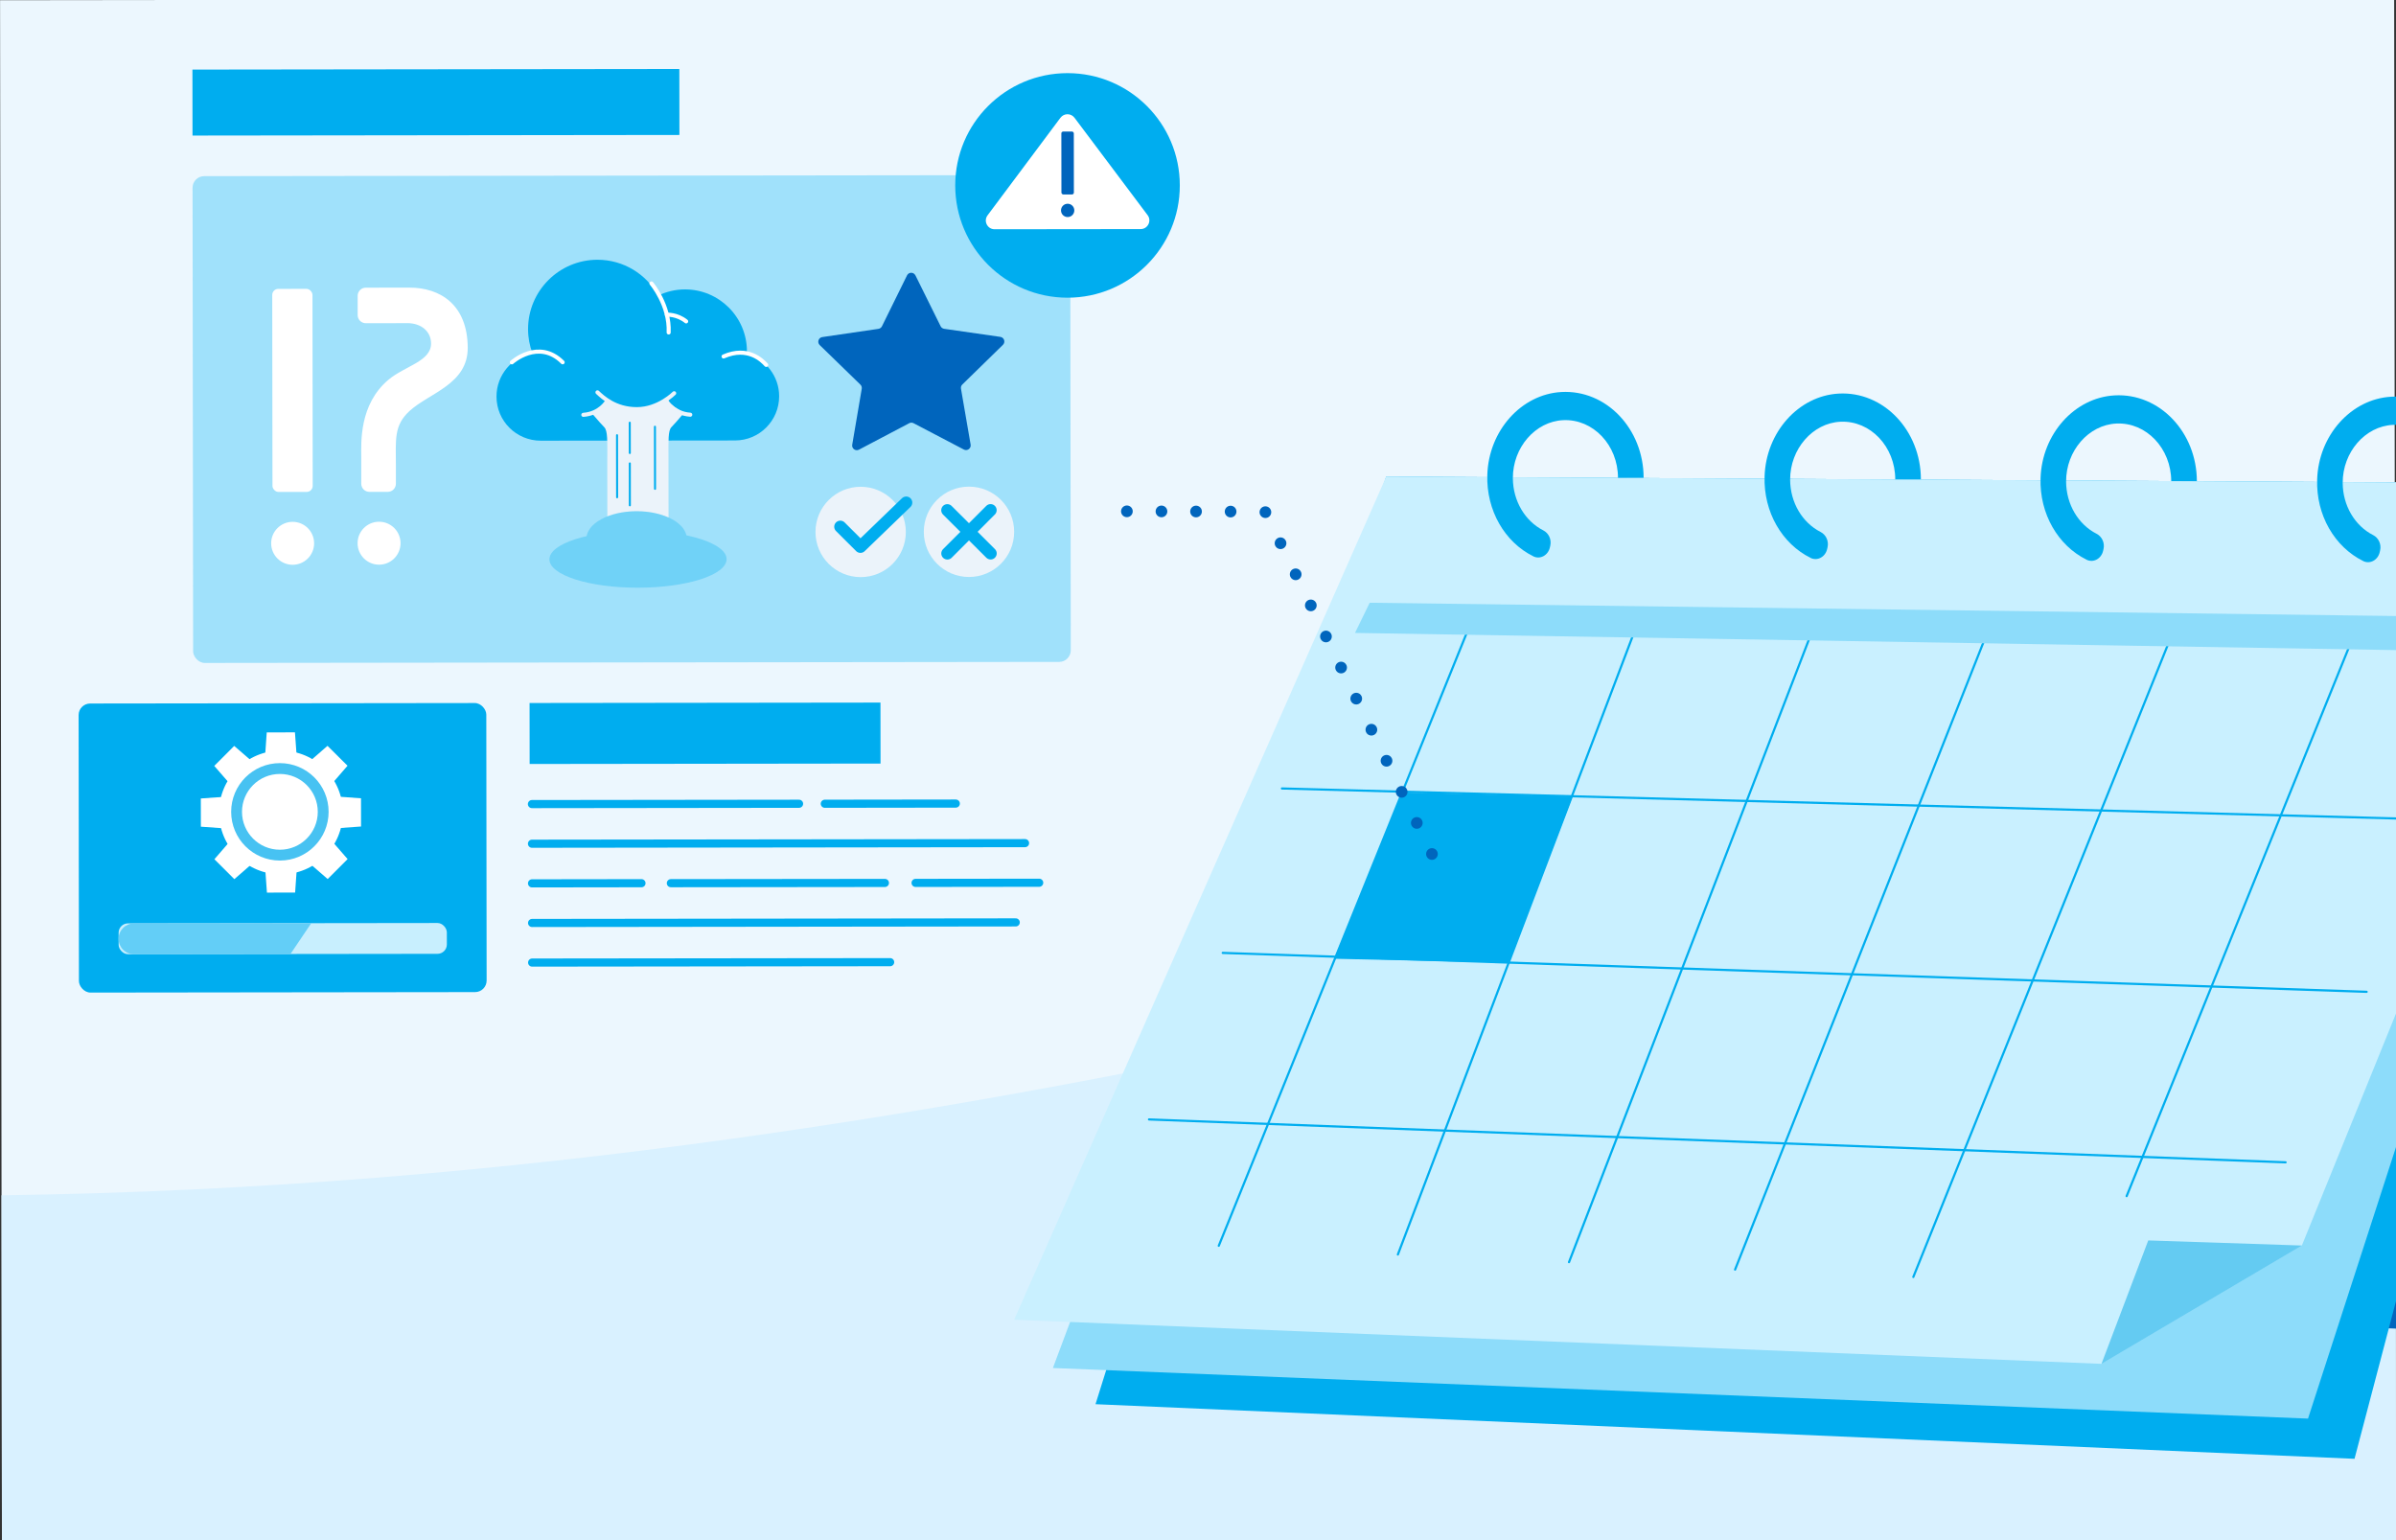 <?xml version="1.0" encoding="UTF-8"?>
<svg id="Ebene_1" xmlns="http://www.w3.org/2000/svg" version="1.1" xmlns:xlink="http://www.w3.org/1999/xlink" viewBox="0 0 1400 900">
  <rect x="0" y="0" width="1400" height="900" fill="#333333" stroke="none"/>
  <!-- Generator: Adobe Illustrator 29.3.1, SVG Export Plug-In . SVG Version: 2.1.0 Build 151)  -->
  <defs>
    <style>
      .st0 {
        fill: #47c2f2;
      }

      .st1 {
        fill: #d9f1ff;
      }

      .st2, .st3, .st4, .st5, .st6, .st7, .st8, .st9 {
        fill: none;
        stroke-linecap: round;
        stroke-linejoin: round;
      }

      .st2, .st3, .st7, .st8, .st9 {
        stroke: #00adef;
      }

      .st2, .st7 {
        stroke-width: 7.11px;
      }

      .st3 {
        stroke-width: 1.18px;
      }

      .st10 {
        fill: #00a6e6;
        opacity: .5;
      }

      .st10, .st11, .st12, .st7, .st13, .st14 {
        isolation: isolate;
      }

      .st15 {
        fill: #fff;
      }

      .st16 {
        fill: #63cef7;
      }

      .st4 {
        stroke: #fff;
      }

      .st4, .st6 {
        stroke-width: 2.38px;
      }

      .st17 {
        fill: #c9f0ff;
      }

      .st18, .st12 {
        fill: #00adef;
      }

      .st19 {
        fill: #ebf3fa;
      }

      .st5 {
        stroke: #0065bd;
        stroke-dasharray: 0 20.2;
        stroke-width: 6.83px;
      }

      .st11 {
        opacity: .3;
      }

      .st6 {
        stroke: #ebf3fa;
      }

      .st20 {
        fill: #0065bd;
      }

      .st21 {
        fill: #c8effe;
      }

      .st22 {
        fill: #ecf7fe;
      }

      .st8 {
        stroke-width: 4.75px;
      }

      .st13, .st14 {
        fill: #8ddcfa;
      }

      .st9 {
        stroke-width: 1.28px;
      }

      .st14 {
        opacity: .8;
      }
    </style>
  </defs>
  <g id="Ebene_11">
    <rect class="st22" x=".59" y="-.73" width="1398.88" height="901.62" transform="translate(-.55 .86) rotate(-.07)"/>
  </g>
  <path class="st1" d="M1.14,901.74l1398.87-1.73-.51-427.49C1052.5,514.23,608.13,690.24.89,698.49l.24,203.25h0Z"/>
  <g id="Ebene_2">
    <g>
      <g>
        <rect class="st14" x="112.68" y="102.63" width="512.82" height="284.47" rx="6.79" ry="6.79" transform="translate(-.3 .45) rotate(-.07)"/>
        <rect class="st12" x="46.03" y="410.97" width="238.22" height="168.92" rx="6.75" ry="6.75" transform="translate(-.61 .2) rotate(-.07)"/>
        <rect class="st12" x="309.45" y="410.69" width="205.03" height="35.63" transform="translate(-.52 .5) rotate(-.07)"/>
        <rect class="st12" x="112.46" y="40.49" width="284.5" height="38.55" transform="translate(-.07 .31) rotate(-.07)"/>
        <line class="st8" x1="310.84" y1="493.04" x2="598.94" y2="492.69"/>
        <line class="st8" x1="310.9" y1="539.35" x2="593.5" y2="539.01"/>
        <line class="st8" x1="310.93" y1="562.49" x2="520.12" y2="562.25"/>
        <g>
          <line class="st8" x1="310.87" y1="516.2" x2="374.82" y2="516.11"/>
          <line class="st8" x1="534.98" y1="515.93" x2="607.21" y2="515.84"/>
          <line class="st8" x1="391.99" y1="516.1" x2="517.06" y2="515.96"/>
        </g>
        <g>
          <line class="st8" x1="310.81" y1="469.88" x2="466.9" y2="469.69"/>
          <line class="st8" x1="481.94" y1="469.68" x2="558.48" y2="469.58"/>
        </g>
        <circle class="st18" cx="623.76" cy="108.35" r="65.61"/>
        <path class="st15" d="M619.65,68.8c2.04-2.72,6.12-2.72,8.18,0l22.38,29.81,20.34,27.1c2.53,3.35.13,8.16-4.07,8.16l-85.34.1c-4.2,0-6.61-4.79-4.09-8.15l20.28-27.15,22.31-29.87h.01Z"/>
        <path class="st20" d="M534.9,160.92l14.71,29.72c.4.81,1.17,1.35,2.06,1.5l32.83,4.72c2.25.33,3.14,3.07,1.51,4.66l-23.72,23.17c-.65.63-.94,1.53-.79,2.42l5.64,32.69c.39,2.23-1.96,3.93-3.96,2.89l-29.38-15.39c-.79-.42-1.74-.42-2.53,0l-29.35,15.46c-2,1.05-4.35-.63-3.96-2.88l5.56-32.7c.14-.88-.13-1.8-.79-2.42l-23.78-23.12c-1.61-1.58-.73-4.33,1.5-4.66l32.82-4.81c.88-.13,1.66-.69,2.06-1.5l14.65-29.75c.99-2.03,3.9-2.03,4.89,0h.03Z"/>
        <circle class="st19" cx="502.89" cy="310.85" r="26.4"/>
        <circle class="st19" cx="566.18" cy="310.77" r="26.4"/>
        <polyline class="st7" points="491 307.8 502.76 319.53 529.51 293.7"/>
        <g>
          <line class="st2" x1="553.55" y1="323.42" x2="578.8" y2="298.13"/>
          <line class="st2" x1="553.52" y1="298.16" x2="578.83" y2="323.39"/>
        </g>
        <g>
          <circle class="st15" cx="170.99" cy="317.49" r="12.55"/>
          <rect class="st15" x="159.14" y="168.8" width="23.51" height="118.67" rx="3.53" ry="3.53" transform="translate(-.28 .21) rotate(-.07)"/>
        </g>
        <g>
          <circle class="st20" cx="623.84" cy="122.95" r="3.89"/>
          <rect class="st20" x="620.18" y="76.86" width="7.28" height="36.78" rx="1.09" ry="1.09" transform="translate(-.12 .76) rotate(-.07)"/>
        </g>
        <g>
          <circle class="st15" cx="221.49" cy="317.43" r="12.55"/>
          <path class="st15" d="M237.92,188.82c8.25,0,13.95,4.87,13.95,11.96,0,10.45-15.43,13.11-24.93,21.16-17.1,14.47-15.88,36.56-15.86,45.13v15.62c.03,2.62,2.14,4.74,4.76,4.74h10.74c2.62-.01,4.74-2.14,4.74-4.75v-10.57c-.03-15.21-1.25-23.51,7.97-31.94,11.57-10.61,34.09-15.6,34.01-36.96-.09-24.89-15.82-35.15-34.11-35.14l-25.46.03c-2.62,0-4.74,2.13-4.74,4.74v11.29c0,2.62,2.14,4.74,4.75,4.74l24.2-.03h-.01Z"/>
        </g>
        <g>
          <path class="st18" d="M436.37,206.73c0-.49.07-.96.07-1.47-.03-19.98-16.25-36.17-36.23-36.14-5.6,0-10.88,1.32-15.62,3.6-6.92-12.49-20.25-20.94-35.52-20.93-22.4.03-40.55,18.21-40.52,40.62,0,4.91.92,9.6,2.55,13.95-11.96,2.27-21,12.75-20.99,25.38,0,14.25,11.57,25.79,25.84,25.78l113.44-.13h.09c14.25-.01,25.79-11.57,25.78-25.84,0-11.83-8-21.76-18.87-24.8h-.01,0Z"/>
          <path class="st19" d="M354.83,267.05l.04,34.75c4.81-1.9,10.69-3.02,17.07-3.04,7.13,0,13.62,1.38,18.7,3.7l-.04-35.42c0-9.3-.3-15.42,1.73-17.45,1.28-1.28,3.93-4.29,7.53-8.52-3.89-1.71-7.36-4.2-10.23-7.25-4.98,3.35-10.98,5.3-17.45,5.31s-12.08-1.84-16.96-4.97c-2.52,3.09-5.64,5.67-9.14,7.63,3.33,3.89,5.77,6.65,7,7.86,2.03,2.03,1.76,8.13,1.77,17.45h-.01v-.04Z"/>
          <g class="st11">
            <ellipse class="st18" cx="372.79" cy="326.8" rx="51.76" ry="16.63" transform="translate(-.4 .46) rotate(-.07)"/>
            <ellipse class="st18" cx="371.97" cy="314.81" rx="29.32" ry="16.08" transform="translate(-.38 .45) rotate(-.07)"/>
          </g>
          <line class="st3" x1="360.54" y1="254.31" x2="360.59" y2="290.6"/>
          <line class="st3" x1="382.69" y1="249.36" x2="382.74" y2="285.65"/>
          <line class="st3" x1="368" y1="270.79" x2="368.03" y2="295.29"/>
          <line class="st3" x1="367.97" y1="247" x2="368" y2="264.73"/>
          <path class="st4" d="M380.65,165.64s10.75,12.62,10.06,28.64"/>
          <path class="st4" d="M389.65,183.9s5.93-.39,11.27,3.9"/>
          <path class="st4" d="M299.08,211.74s15.59-14.11,29.68-.03"/>
          <path class="st4" d="M447.71,213.23c-2.3-2.53-10.64-11.17-24.92-4.92"/>
          <path class="st6" d="M349.1,229.27c3.18,2.98,10.44,9.85,23.06,9.83,12.62-.01,21.76-9.31,21.76-9.31"/>
          <path class="st6" d="M354.6,234.66s-4.09,7.05-13.76,7.76"/>
          <path class="st6" d="M389.55,234.62s4.1,7.04,13.78,7.72"/>
        </g>
        <rect class="st21" x="69.31" y="539.48" width="191.79" height="18.01" rx="5.47" ry="5.47" transform="translate(-.67 .2) rotate(-.07)"/>
        <path class="st16" d="M169.72,557.5l-91.42.12c-4.98,0-9.01-4.02-9.01-9h0c0-4.98,4.02-9.01,9-9.01l103.58-.13"/>
        <circle class="st15" cx="164.16" cy="474.79" r="36.17"/>
        <g>
          <polygon class="st15" points="210.96 482.98 164.03 486.35 117.37 483.09 117.34 466.6 164.02 463.23 210.94 466.48 210.96 482.98"/>
          <polygon class="st15" points="155.97 521.61 152.6 474.67 155.86 427.99 172.34 427.96 175.72 474.64 172.44 521.58 155.97 521.61"/>
          <polygon class="st15" points="191.47 513.68 155.9 482.88 125.2 447.57 136.84 435.89 172.24 466.51 203.11 502.02 191.47 513.68"/>
          <polygon class="st15" points="125.27 502.11 156.07 466.53 191.37 435.84 203.06 447.47 172.42 482.86 136.93 513.74 125.27 502.11"/>
        </g>
        <circle class="st0" cx="163.54" cy="474.41" r="28.47"/>
        <circle class="st15" cx="163.54" cy="474.41" r="22.14"/>
      </g>
      <g>
        <polygon class="st20" points="1525.63 282.64 1573.74 783.12 1362.99 774.95 1503.68 292.02 1525.63 282.64"/>
        <polygon class="st18" points="1525.58 282.64 809.99 278.52 640.11 820.56 1375.76 852.47 1525.58 282.64"/>
        <polygon class="st13" points="1525.58 282.64 809.99 278.52 615.21 799.41 1348.59 828.98 1525.58 282.64"/>
        <polygon class="st17" points="1525.63 282.64 809.99 278.52 592.57 771.2 1227.91 796.98 1344.99 727.84 1525.63 282.64"/>
        <polygon class="st10" points="1227.91 796.98 1255.24 724.86 1344.99 727.84 1227.91 796.98"/>
        <polygon class="st12" points="779.59 560.26 881.45 562.58 918.76 465.59 819.54 463.11 779.59 560.26"/>
        <line class="st9" x1="671.37" y1="654.16" x2="1335.48" y2="679.22"/>
        <line class="st9" x1="714.45" y1="556.84" x2="1382.84" y2="579.58"/>
        <line class="st9" x1="749.04" y1="460.75" x2="1417.43" y2="478.75"/>
        <line class="st9" x1="857.61" y1="368.4" x2="712.14" y2="727.98"/>
        <line class="st9" x1="954.24" y1="371.07" x2="816.79" y2="733.08"/>
        <line class="st9" x1="1059.72" y1="366.57" x2="916.78" y2="737.56"/>
        <line class="st9" x1="1161.43" y1="369.04" x2="1013.82" y2="741.9"/>
        <line class="st9" x1="1269.29" y1="370.32" x2="1117.97" y2="746.21"/>
        <line class="st9" x1="1375.1" y1="371.83" x2="1242.61" y2="698.97"/>
        <polygon class="st13" points="791.73 369.86 1455.84 380.82 1464.42 360.81 800.33 352.22 791.73 369.86"/>
        <path class="st18" d="M895.93,325.08c-16.65-8.21-27.52-26.76-26.88-47.58.78-25.79,19.83-47.12,43.27-48.42,26.23-1.47,48.03,21.56,48.06,50.12h-14.98c-.02-19.07-14.51-34.48-32.02-33.67-16.27.75-29.46,15.96-29.4,33.88.05,13.33,7.12,25.11,17.77,30.52,3.14,1.59,4.92,5.27,4.09,8.96l-.22.97c-1.03,4.68-5.71,7.22-9.71,5.24h.02v-.02Z"/>
        <path class="st18" d="M1057.94,326c-16.65-8.21-27.52-26.76-26.88-47.58.78-25.79,19.83-47.12,43.27-48.42,26.23-1.47,48.03,21.56,48.06,50.12h-14.98c-.02-19.07-14.51-34.48-32.02-33.67-16.27.75-29.46,15.96-29.4,33.88.05,13.33,7.12,25.11,17.77,30.52,3.14,1.59,4.92,5.27,4.09,8.96l-.22.97c-1.03,4.68-5.71,7.22-9.71,5.24h.02v-.02Z"/>
        <path class="st18" d="M1219.19,327.05c-16.65-8.21-27.52-26.76-26.88-47.58.78-25.79,19.83-47.12,43.27-48.42,26.23-1.47,48.03,21.56,48.06,50.12h-14.98c-.02-19.07-14.51-34.48-32.02-33.67-16.27.75-29.46,15.96-29.4,33.88.05,13.33,7.12,25.11,17.77,30.52,3.14,1.59,4.92,5.27,4.09,8.96l-.22.97c-1.03,4.68-5.71,7.22-9.71,5.24h.02v-.02Z"/>
        <path class="st18" d="M1380.81,327.83c-16.65-8.21-27.52-26.76-26.88-47.58.78-25.79,19.83-47.12,43.27-48.42,26.23-1.47,48.03,21.56,48.06,50.12h-14.98c-.02-19.07-14.51-34.48-32.02-33.67-16.27.75-29.46,15.96-29.4,33.88.05,13.33,7.12,25.11,17.77,30.52,3.14,1.59,4.92,5.27,4.09,8.96l-.22.97c-1.03,4.68-5.71,7.22-9.71,5.24h.02v-.02Z"/>
      </g>
      <line class="st5" x1="739.38" y1="299.29" x2="843.01" y2="512.01"/>
      <line class="st5" x1="658.45" y1="298.8" x2="738.39" y2="298.99"/>
    </g>
  </g>
</svg>